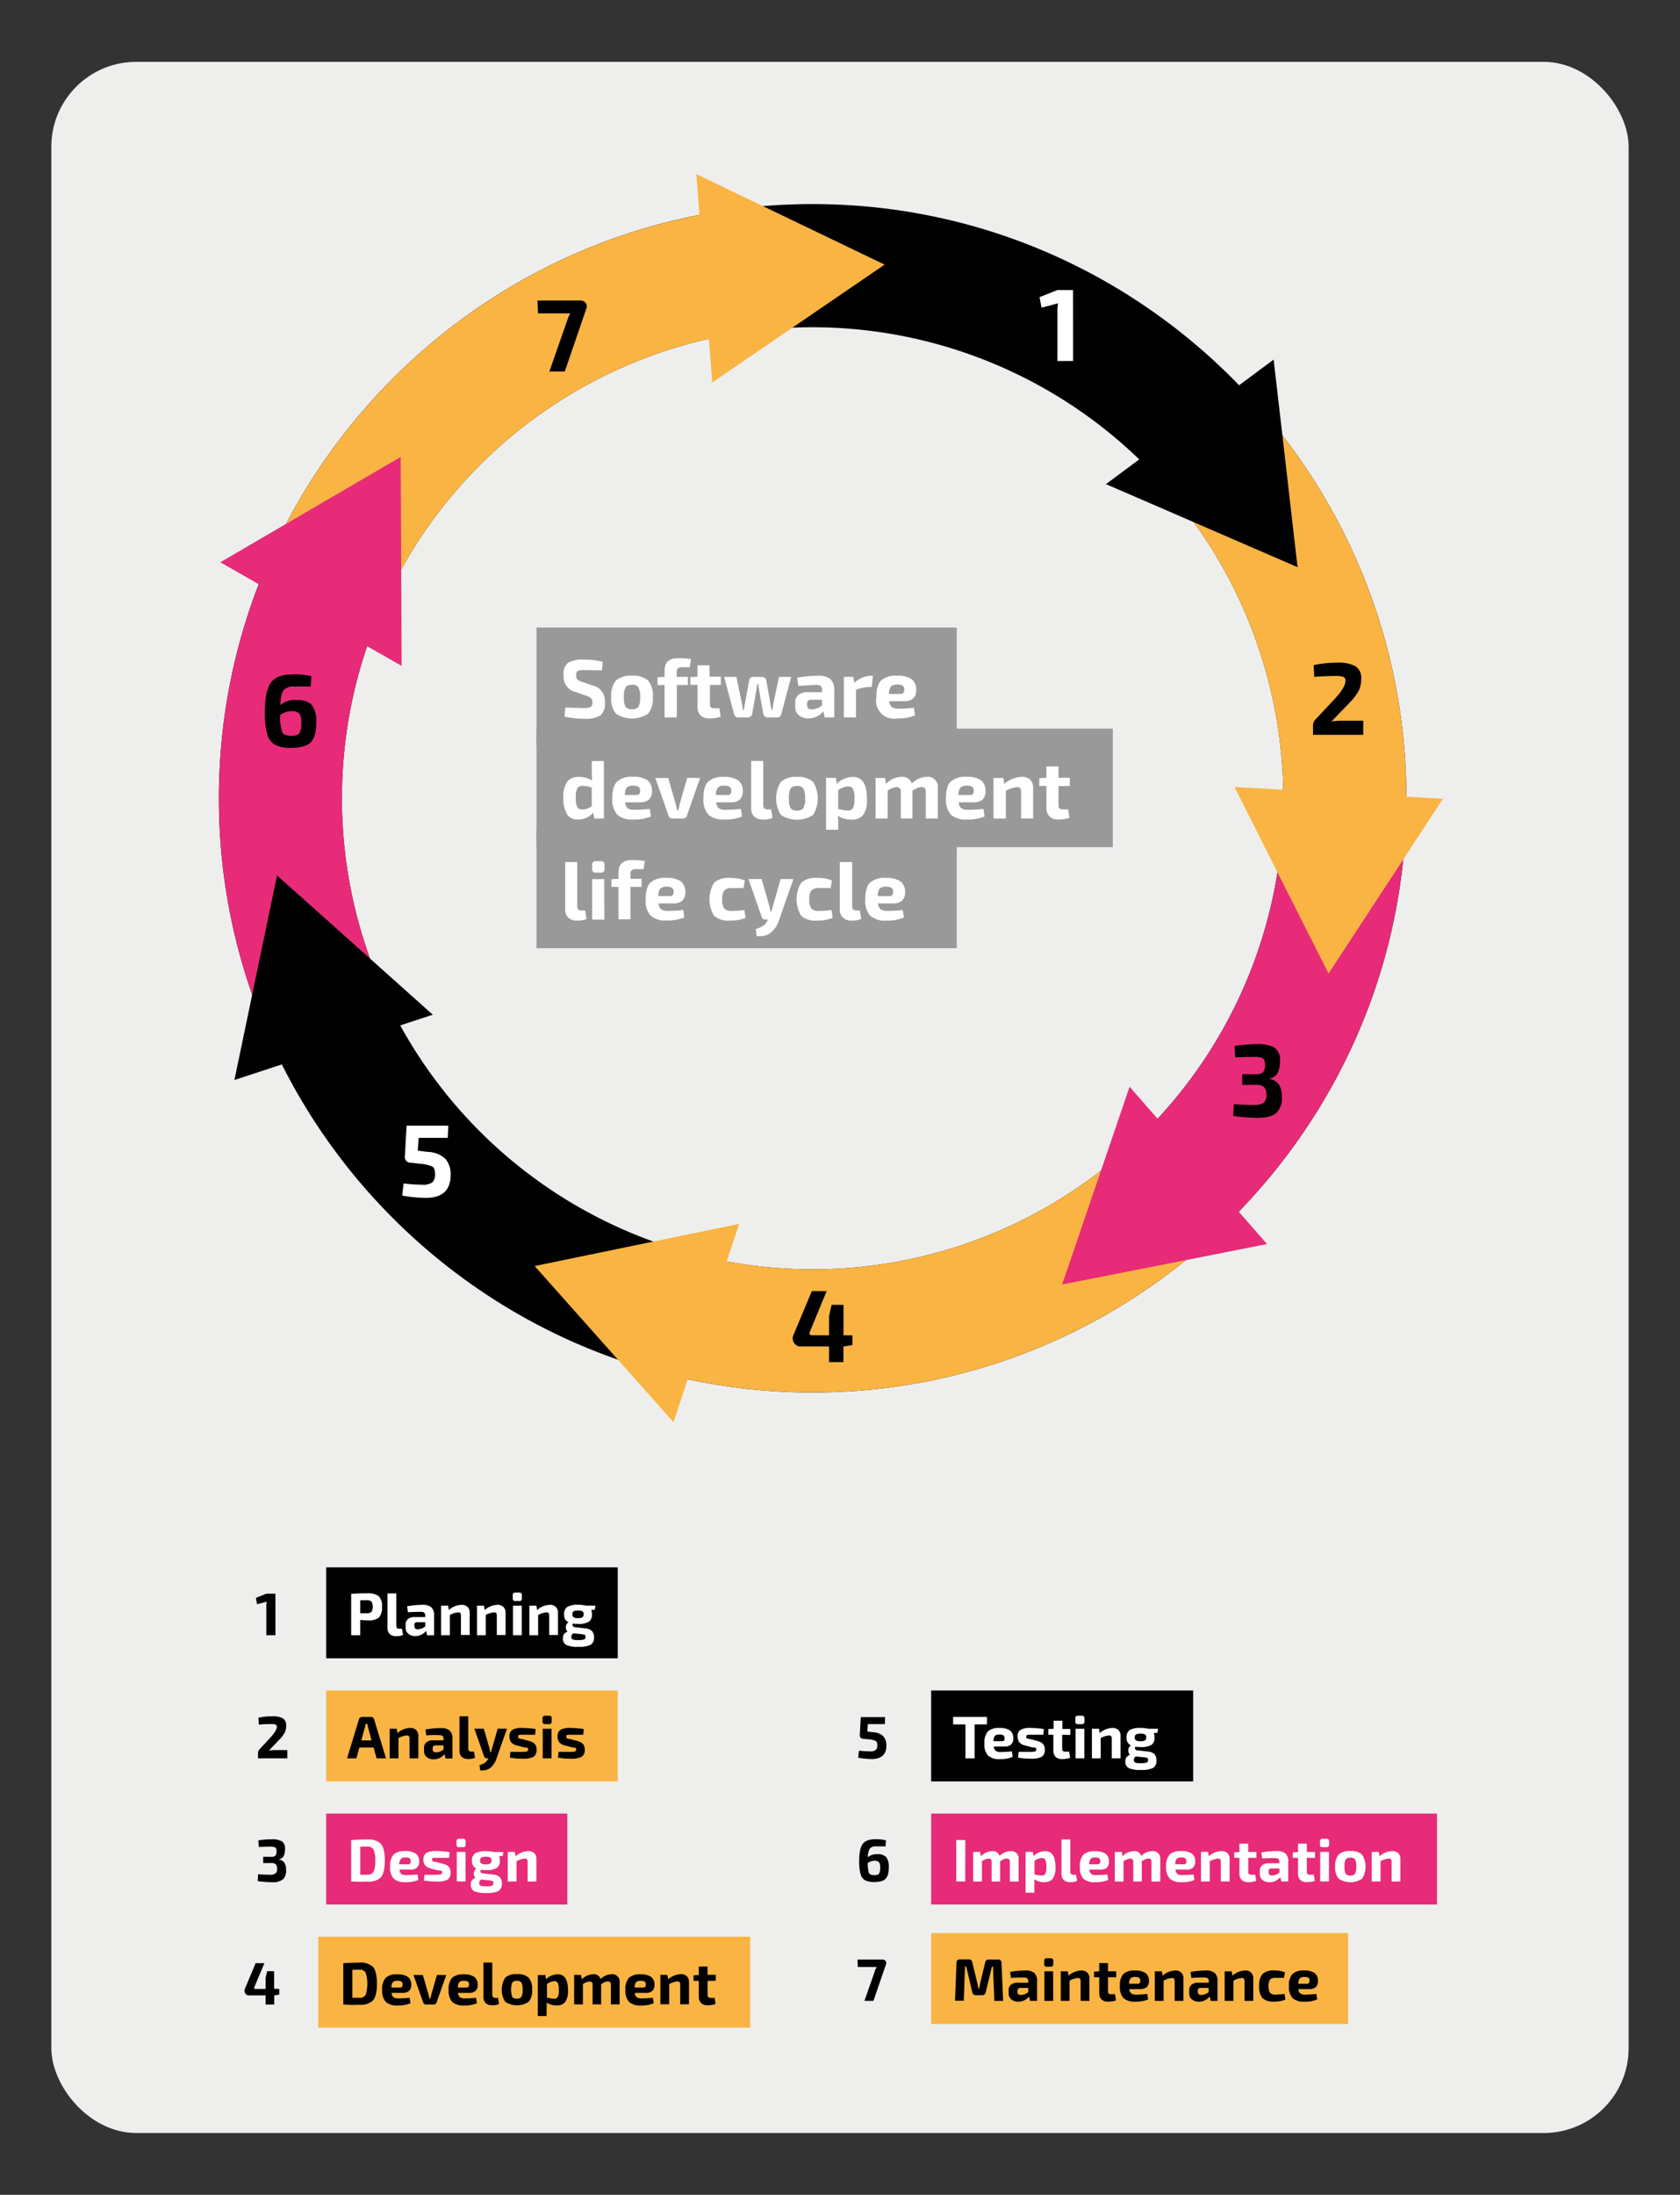 <svg id="Layer_3" data-name="Layer 3" xmlns="http://www.w3.org/2000/svg" xmlns:xlink="http://www.w3.org/1999/xlink" viewBox="0 0 383 500"><rect x="0" y="0" width="383" height="500" fill="#333333" stroke="none"/><defs><style>.cls-1{fill:#eeefed;}.cls-2{clip-path:url(#clip-path);}.cls-3{fill:#e72b78;}.cls-4{fill:#f9b443;}.cls-5{fill:#fff;}.cls-6{fill:#999;}</style><clipPath id="clip-path"><path d="M185.26,317.22c-74.64,0-135.36-60.72-135.36-135.36S110.62,46.49,185.26,46.49s135.36,60.73,135.36,135.37S259.9,317.22,185.26,317.22Zm0-242.67A107.31,107.31,0,1,0,292.57,181.86,107.43,107.43,0,0,0,185.26,74.55Z"/></clipPath></defs><rect class="cls-1" x="11.7" y="14.09" width="359.59" height="471.83" rx="19.35"/><path d="M185.26,317.22c-74.64,0-135.36-60.72-135.36-135.36S110.62,46.49,185.26,46.49s135.36,60.73,135.36,135.37S259.9,317.22,185.26,317.22Zm0-242.67A107.31,107.31,0,1,0,292.57,181.86,107.43,107.43,0,0,0,185.26,74.55Z"/><g class="cls-2"><path class="cls-3" d="M61.15,121,91.27,138l-2.65,81-33.11,14.5S40.3,173.39,40.64,170.42,61.15,121,61.15,121Z"/><polygon class="cls-4" points="172.48 35.71 172.15 81.82 97.03 142.68 40.44 109.43 117.54 42 172.48 35.71"/><polygon class="cls-4" points="279.46 178.78 351.26 199.36 330.43 79.85 268.68 105.92 279.46 178.78"/><polygon class="cls-3" points="252 261.04 271.1 290.12 328.36 230.31 323.06 187.62 289.63 181.86 252 261.04"/><polygon class="cls-4" points="155.37 272.82 140.84 310.88 217.92 327.35 277.94 289.56 254.59 256.01 155.37 272.82"/></g><polygon class="cls-3" points="70.9 139.9 50.23 128.09 70.79 116.09 91.35 104.1 91.46 127.9 91.56 151.7 70.9 139.9"/><path class="cls-5" d="M244.63,82.24h-3.56V70.86a8.89,8.89,0,0,1,.14-1.76l-3.77,1L237,67.69l4.06-1.61h3.56Z"/><path d="M299.62,154.21l-.14-2.69a26.35,26.35,0,0,1,5.43-.56,8.23,8.23,0,0,1,4.07.79,3.13,3.13,0,0,1,1.34,2.95,6,6,0,0,1-.52,2.57,11.84,11.84,0,0,1-2.1,2.78l-4.15,4.31a13.68,13.68,0,0,1,2.39-.17h4.85v3.21H299.34v-2a2,2,0,0,1,.51-1.45l4-4.27q2.91-3,2.88-4.61a.87.87,0,0,0-.51-.88,5.07,5.07,0,0,0-1.69-.2C302.84,154,301.21,154.07,299.62,154.21Z"/><path d="M281.6,240.87l-.16-2.57a30.74,30.74,0,0,1,5.08-.43,7.6,7.6,0,0,1,4.08.82,3.31,3.31,0,0,1,1.2,2.93,6.1,6.1,0,0,1-.54,2.84,2.51,2.51,0,0,1-1.92,1.24v.09a3.16,3.16,0,0,1,2.21,1.23,5.29,5.29,0,0,1,.67,2.83,4.58,4.58,0,0,1-1.22,3.67c-.84.75-2.28,1.13-4.31,1.13a42.6,42.6,0,0,1-5.55-.42l.14-2.67c1.75.11,3.23.16,4.45.16a4.08,4.08,0,0,0,2.34-.48,2.23,2.23,0,0,0,.63-1.86,2.41,2.41,0,0,0-.51-1.72,2.7,2.7,0,0,0-2-.51h-3v-2.43h3a2.3,2.3,0,0,0,1.82-.53,2.56,2.56,0,0,0,.38-1.63c0-.77-.16-1.25-.49-1.46a4.09,4.09,0,0,0-2-.32Q283.9,240.78,281.6,240.87Z"/><path d="M194.33,304.21v2.21l-2,.32h-.05v3.56H189v-3.56h-6.4a1.75,1.75,0,0,1-1.58-.82,1.88,1.88,0,0,1-.13-1.8l4.2-10h3.37l-3.84,9.3c-.11.27-.12.46,0,.59a.57.57,0,0,0,.49.18H189v-4.36l.59-2.57h2.71v6.93Z"/><path class="cls-5" d="M102.07,259.21H95.44l-.19,2.93,2.32.28a6,6,0,0,1,4,1.61,5.33,5.33,0,0,1,1.16,3.63c0,3.49-1.89,5.23-5.65,5.23a32.13,32.13,0,0,1-5.39-.52l.33-2.76a39.83,39.83,0,0,0,4.17.28,3.72,3.72,0,0,0,2.35-.52,2.35,2.35,0,0,0,.65-1.78c0-1-.18-1.59-.68-1.87a9,9,0,0,0-3.09-.63l-2-.24a1.16,1.16,0,0,1-.83-.42,1.27,1.27,0,0,1-.3-.89l.4-7.1h9.51Z"/><path d="M71,154.05l-.19,2.34c-.81,0-2,0-3.63,0a3.13,3.13,0,0,0-2.49.79c-.45.53-.71,1.68-.79,3.45a5.11,5.11,0,0,1,3.56-1.17c1.75,0,3,.38,3.62,1.16a6.08,6.08,0,0,1,1,4,11,11,0,0,1-.24,2.5,4.64,4.64,0,0,1-.83,1.8A3.43,3.43,0,0,1,69.24,170a9.35,9.35,0,0,1-2.87.37,7.52,7.52,0,0,1-3.69-.72,3.91,3.91,0,0,1-1.77-2.43,18.47,18.47,0,0,1-.52-5.05,21.75,21.75,0,0,1,.28-3.73,8.57,8.57,0,0,1,.79-2.46,3.81,3.81,0,0,1,1.38-1.46,5.64,5.64,0,0,1,1.86-.71,15.09,15.09,0,0,1,2.44-.17A14.67,14.67,0,0,1,71,154.05Zm-4.57,13.57c1,0,1.61-.22,1.87-.65a4.79,4.79,0,0,0,.4-2.35,3.39,3.39,0,0,0-.45-2.07,2.39,2.39,0,0,0-1.82-.53,4.66,4.66,0,0,0-2.55.84,11.1,11.1,0,0,0,.44,3.9C64.56,167.33,65.27,167.62,66.39,167.62Z"/><path d="M122.52,68.46h9.7a1.52,1.52,0,0,1,1.3.55,1.36,1.36,0,0,1,.13,1.35l-4.89,14.27h-3.52l4.1-11.72a7.34,7.34,0,0,1,.68-1.52h-7.36Z"/><rect class="cls-6" x="122.32" y="142.96" width="95.8" height="26.99"/><path class="cls-5" d="M133.77,158.55l-2.6-.92a3.57,3.57,0,0,1-2.68-3.79,3.27,3.27,0,0,1,1-2.85,6.75,6.75,0,0,1,3.66-.72,15.93,15.93,0,0,1,4.25.5l-.18,1.95q-1.63-.06-4-.06a3.74,3.74,0,0,0-1.5.2c-.25.13-.37.46-.37,1a1.25,1.25,0,0,0,.28.92,2.87,2.87,0,0,0,1.07.55l2.45.84a3.55,3.55,0,0,1,2.74,3.8,3.48,3.48,0,0,1-1,3,6.58,6.58,0,0,1-3.75.78,21.26,21.26,0,0,1-4.44-.49l.17-2.06,4.27.09a3.27,3.27,0,0,0,1.53-.24,1.13,1.13,0,0,0,.38-1,1.34,1.34,0,0,0-.26-.93A2.4,2.4,0,0,0,133.77,158.55Z"/><path class="cls-5" d="M144.09,153.94a5,5,0,0,1,3.67,1.11,5.4,5.4,0,0,1,1.07,3.78,5.3,5.3,0,0,1-1.07,3.75,6.69,6.69,0,0,1-7.35,0,5.3,5.3,0,0,1-1.07-3.75,5.4,5.4,0,0,1,1.07-3.79A5.06,5.06,0,0,1,144.09,153.94Zm0,2.08a1.66,1.66,0,0,0-1.48.56,4.51,4.51,0,0,0-.37,2.25,4.43,4.43,0,0,0,.37,2.21,2.21,2.21,0,0,0,2.94,0,4.4,4.4,0,0,0,.38-2.21,4.51,4.51,0,0,0-.38-2.24A1.62,1.62,0,0,0,144.09,156Z"/><path class="cls-5" d="M157.28,152h-1.74a1.43,1.43,0,0,0-1,.26,1.3,1.3,0,0,0-.27.94v1h2.55v1.85H154.3v7.38h-2.79v-7.38H149.9v-1.76l1.61-.09v-1.4c0-1.9,1-2.85,3-2.85a17.32,17.32,0,0,1,3,.19Z"/><path class="cls-5" d="M161.85,156.05v4.37a1,1,0,0,0,.22.73,1.17,1.17,0,0,0,.79.2H164l.3,1.93a7.88,7.88,0,0,1-2.6.38,2.64,2.64,0,0,1-2-.7,2.68,2.68,0,0,1-.69-2v-4.95h-1.63v-1.76l1.63-.09v-2.58h2.75v2.58h2.57v1.85Z"/><path class="cls-5" d="M180.37,154.2l-2.26,8.5a.9.9,0,0,1-1,.73H175a1,1,0,0,1-.66-.23,1,1,0,0,1-.34-.61l-.93-5.22c0-.12,0-.35-.09-.72s-.08-.64-.12-.84h-.22l-.23,1.56-.92,5.22a.91.91,0,0,1-.33.61,1,1,0,0,1-.68.23h-2.13a.9.9,0,0,1-1-.73l-2.26-8.5h2.79l1.25,6c.13.68.2,1.18.23,1.52h.24c0-.17.07-.43.12-.77s.1-.58.12-.75l.94-5.17a.88.88,0,0,1,1-.82h1.94a1,1,0,0,1,.65.23.92.92,0,0,1,.33.61l.92,5.15c0,.18.06.43.13.77s.1.59.13.75h.22l.23-1.52,1.27-6Z"/><path class="cls-5" d="M182,156.26l-.26-1.87a27.1,27.1,0,0,1,4.81-.45,4.15,4.15,0,0,1,2.76.76,3.34,3.34,0,0,1,.88,2.63v6.1H188l-.28-1.4a4.31,4.31,0,0,1-3.41,1.63,3.35,3.35,0,0,1-2.18-.7,2.42,2.42,0,0,1-.84-2v-.94a2.11,2.11,0,0,1,.75-1.72,3.19,3.19,0,0,1,2.08-.62h3.3v-.41a1.3,1.3,0,0,0-.33-1,2.07,2.07,0,0,0-1.19-.24Q184.33,156.11,182,156.26Zm2,4v.35q0,1,1.08,1a3.84,3.84,0,0,0,2.31-.9v-1.29h-2.5A.79.79,0,0,0,184,160.27Z"/><path class="cls-5" d="M199,153.94l-.28,2.56h-.75a10.29,10.29,0,0,0-2.83.64v6.29h-2.77V154.2h2.15l.25,1.35a5.84,5.84,0,0,1,3.74-1.61Z"/><path class="cls-5" d="M206.05,159.74h-3.34a2,2,0,0,0,.61,1.36,2.79,2.79,0,0,0,1.59.35,32.94,32.94,0,0,0,3.44-.21l.26,1.73a9.5,9.5,0,0,1-4,.69,4.1,4.1,0,0,1-4.82-4.83q0-2.72,1.08-3.81a5,5,0,0,1,3.63-1.08,5.51,5.51,0,0,1,3.33.79,2.91,2.91,0,0,1,1.05,2.43,2.57,2.57,0,0,1-.67,1.94A3,3,0,0,1,206.05,159.74Zm-3.39-1.66h2.62a.76.76,0,0,0,.68-.25,1.18,1.18,0,0,0,.18-.71,1.1,1.1,0,0,0-.33-.91,2.28,2.28,0,0,0-1.24-.25,2,2,0,0,0-1.46.42A2.82,2.82,0,0,0,202.66,158.08Z"/><rect class="cls-6" x="122.32" y="165.99" width="131.37" height="26.99"/><path class="cls-5" d="M137.67,173.36v13.11h-2.19l-.23-1.35a4.37,4.37,0,0,1-3.52,1.57,2.72,2.72,0,0,1-2.5-1.24,7,7,0,0,1-.78-3.68,6,6,0,0,1,.87-3.73A3.22,3.22,0,0,1,132,177a5.22,5.22,0,0,1,3,.83c-.06-.69-.09-1.33-.09-1.93v-2.51Zm-2.77,10.3v-4.27a7.66,7.66,0,0,0-2-.36,1.42,1.42,0,0,0-1.28.53,4.52,4.52,0,0,0-.35,2.19,4.35,4.35,0,0,0,.34,2.12,1.29,1.29,0,0,0,1.2.54,2.93,2.93,0,0,0,1-.16A6.46,6.46,0,0,0,134.9,183.66Z"/><path class="cls-5" d="M145.84,182.78H142.5a2,2,0,0,0,.61,1.36,2.79,2.79,0,0,0,1.58.34c1,0,2.14-.07,3.45-.2l.26,1.72a9.52,9.52,0,0,1-4,.69,5,5,0,0,1-3.7-1.12,5.16,5.16,0,0,1-1.11-3.71c0-1.81.36-3.08,1.08-3.8a4.94,4.94,0,0,1,3.62-1.09,5.52,5.52,0,0,1,3.34.8,2.92,2.92,0,0,1,1,2.42,2.6,2.6,0,0,1-.66,1.94A3,3,0,0,1,145.84,182.78Zm-3.39-1.67h2.62a.81.81,0,0,0,.68-.24,1.2,1.2,0,0,0,.18-.71,1.06,1.06,0,0,0-.34-.91,2.14,2.14,0,0,0-1.23-.26,2,2,0,0,0-1.47.43A2.73,2.73,0,0,0,142.45,181.11Z"/><path class="cls-5" d="M159.6,177.23l-3,8.58a.88.88,0,0,1-.9.66h-2.4a.88.88,0,0,1-.9-.66l-3-8.58h2.94l1.66,5.79c.14.51.27,1.06.4,1.65h.24L155,183l1.67-5.79Z"/><path class="cls-5" d="M166.61,182.78h-3.34a2,2,0,0,0,.61,1.36,2.79,2.79,0,0,0,1.58.34c1,0,2.14-.07,3.45-.2l.26,1.72a9.52,9.52,0,0,1-4,.69,5,5,0,0,1-3.7-1.12,5.16,5.16,0,0,1-1.11-3.71c0-1.81.36-3.08,1.08-3.8A4.94,4.94,0,0,1,165,177a5.52,5.52,0,0,1,3.34.8,3,3,0,0,1,1,2.42,2.61,2.61,0,0,1-.67,1.94A3,3,0,0,1,166.61,182.78Zm-3.39-1.67h2.62a.81.81,0,0,0,.68-.24,1.2,1.2,0,0,0,.18-.71,1.06,1.06,0,0,0-.34-.91,2.14,2.14,0,0,0-1.23-.26,1.91,1.91,0,0,0-1.46.43A2.65,2.65,0,0,0,163.22,181.11Z"/><path class="cls-5" d="M174,173.36v10.09c0,.63.35.94,1.05.94h.75l.32,1.93a5,5,0,0,1-2.21.37,2.77,2.77,0,0,1-1.95-.66,2.48,2.48,0,0,1-.71-1.89V173.36Z"/><path class="cls-5" d="M181.7,177a4.93,4.93,0,0,1,3.66,1.12,7.1,7.1,0,0,1,0,7.53,6.72,6.72,0,0,1-7.34,0,7.12,7.12,0,0,1,0-7.54A5,5,0,0,1,181.7,177Zm0,2.08a1.67,1.67,0,0,0-1.48.56,4.56,4.56,0,0,0-.37,2.25,4.4,4.4,0,0,0,.37,2.21,1.67,1.67,0,0,0,1.48.56,1.64,1.64,0,0,0,1.45-.56,4.24,4.24,0,0,0,.39-2.21,4.51,4.51,0,0,0-.38-2.24A1.63,1.63,0,0,0,181.7,179.05Z"/><path class="cls-5" d="M190.58,177.23l.2,1.35a4.39,4.39,0,0,1,1.61-1.14,5.08,5.08,0,0,1,2.07-.45q3.18,0,3.18,4.94a6.05,6.05,0,0,1-.85,3.72,3.22,3.22,0,0,1-2.67,1.06,5.05,5.05,0,0,1-3.09-.9,14.49,14.49,0,0,1,.05,2V190h-2.75v-12.8Zm.5,2.81v4.24a9.75,9.75,0,0,0,2.1.37,1.42,1.42,0,0,0,1.27-.52,4.58,4.58,0,0,0,.34-2.2,5,5,0,0,0-.32-2.2,1.16,1.16,0,0,0-1.12-.57A4.52,4.52,0,0,0,191.08,180Z"/><path class="cls-5" d="M201.78,177.23l.19,1.35a5.26,5.26,0,0,1,3.52-1.61,2.23,2.23,0,0,1,2.38,1.5,5,5,0,0,1,3.37-1.5,2.3,2.3,0,0,1,2.56,2.57v6.93h-2.75V180.4a1.29,1.29,0,0,0-.21-.84.92.92,0,0,0-.76-.25,2.36,2.36,0,0,0-.87.17,9,9,0,0,0-1.2.66v6.33h-2.65V180.4a1.17,1.17,0,0,0-.24-.84,1,1,0,0,0-.76-.25,4.43,4.43,0,0,0-2,.81v6.35h-2.75v-9.24Z"/><path class="cls-5" d="M221.89,182.78h-3.33a2,2,0,0,0,.61,1.36,2.76,2.76,0,0,0,1.58.34c1,0,2.13-.07,3.45-.2l.26,1.72a9.55,9.55,0,0,1-4,.69,5.08,5.08,0,0,1-3.71-1.12,5.21,5.21,0,0,1-1.1-3.71c0-1.81.36-3.08,1.08-3.8a4.93,4.93,0,0,1,3.62-1.09,5.47,5.47,0,0,1,3.33.8,2.9,2.9,0,0,1,1,2.42,2.6,2.6,0,0,1-.66,1.94A3,3,0,0,1,221.89,182.78Zm-3.39-1.67h2.63a.81.81,0,0,0,.68-.24,1.2,1.2,0,0,0,.18-.71,1.09,1.09,0,0,0-.34-.91,2.17,2.17,0,0,0-1.24-.26,1.93,1.93,0,0,0-1.46.43A2.78,2.78,0,0,0,218.5,181.11Z"/><path class="cls-5" d="M228.75,177.23l.2,1.37a6.31,6.31,0,0,1,4-1.63,2.63,2.63,0,0,1,1.92.66,2.56,2.56,0,0,1,.66,1.91v6.93h-2.75V180.4a1.35,1.35,0,0,0-.2-.85.87.87,0,0,0-.7-.24,6.41,6.41,0,0,0-2.57.85v6.31H226.5v-9.24Z"/><path class="cls-5" d="M241.31,179.09v4.36a1,1,0,0,0,.23.73,1.15,1.15,0,0,0,.79.21h1.18l.3,1.93a8,8,0,0,1-2.61.37,2.59,2.59,0,0,1-1.94-.7,2.64,2.64,0,0,1-.7-2v-4.94h-1.63v-1.76l1.63-.1v-2.58h2.75v2.58h2.57v1.86Z"/><rect class="cls-6" x="122.32" y="189.02" width="95.8" height="26.99"/><path class="cls-5" d="M131.6,196.39v10.09c0,.63.35.94,1.05.94h.75l.32,1.93a5,5,0,0,1-2.21.37,2.74,2.74,0,0,1-1.95-.66,2.46,2.46,0,0,1-.71-1.88V196.39Z"/><path class="cls-5" d="M135.78,196.18H137a.72.72,0,0,1,.81.81v1a.72.72,0,0,1-.81.81h-1.23A.72.72,0,0,1,135,198v-1A.72.72,0,0,1,135.78,196.18Zm2,13.32H135v-9.23h2.75Z"/><path class="cls-5" d="M146.71,198H145a1.4,1.4,0,0,0-1,.26,1.29,1.29,0,0,0-.27.94v1h2.54v1.85h-2.54v7.38H141v-7.38h-1.61v-1.76l1.61-.09v-1.41q0-2.85,3-2.85a18.54,18.54,0,0,1,3,.19Z"/><path class="cls-5" d="M153.48,205.81h-3.34a1.93,1.93,0,0,0,.61,1.36,2.79,2.79,0,0,0,1.58.34,32.69,32.69,0,0,0,3.45-.2L156,209a9.52,9.52,0,0,1-4,.69,5,5,0,0,1-3.7-1.12,5.14,5.14,0,0,1-1.11-3.71c0-1.81.36-3.08,1.08-3.8A5,5,0,0,1,151.9,200a5.52,5.52,0,0,1,3.34.8,3,3,0,0,1,1,2.43,2.58,2.58,0,0,1-.67,1.93A3,3,0,0,1,153.48,205.81Zm-3.39-1.67h2.62a.8.8,0,0,0,.68-.24,1.18,1.18,0,0,0,.18-.71,1.06,1.06,0,0,0-.34-.91A2.15,2.15,0,0,0,152,202a2,2,0,0,0-1.46.42A2.65,2.65,0,0,0,150.09,204.14Z"/><path class="cls-5" d="M169.71,207.31l.25,1.8a9.06,9.06,0,0,1-3.58.61,4.83,4.83,0,0,1-3.59-1.09,7.3,7.3,0,0,1,0-7.53,4.9,4.9,0,0,1,3.62-1.1,8.64,8.64,0,0,1,3.41.58l-.3,1.73-2.64,0a2.3,2.3,0,0,0-1.76.54,3.31,3.31,0,0,0-.47,2.06,3.27,3.27,0,0,0,.47,2.06,2.26,2.26,0,0,0,1.76.55A20.81,20.81,0,0,0,169.71,207.31Z"/><path class="cls-5" d="M180.88,200.27l-3.28,9.36A7.7,7.7,0,0,1,177,211a6,6,0,0,1-1,1.22,3.52,3.52,0,0,1-1.49.87,4.58,4.58,0,0,1-2,.15l-.22-1.62a5.26,5.26,0,0,0,1.76-.78,3.15,3.15,0,0,0,1-1.29l0-.07h-.52a.85.85,0,0,1-.9-.67l-3-8.56h3l1.72,6a11.39,11.39,0,0,1,.28,1.39h.25c0-.15.1-.39.19-.71s.14-.54.18-.68l1.71-6Z"/><path class="cls-5" d="M189.57,207.31l.24,1.8a9.06,9.06,0,0,1-3.58.61,4.79,4.79,0,0,1-3.58-1.09,7.3,7.3,0,0,1,0-7.53,4.85,4.85,0,0,1,3.61-1.1,8.64,8.64,0,0,1,3.41.58l-.3,1.73-2.64,0a2.27,2.27,0,0,0-1.75.54,3.23,3.23,0,0,0-.48,2.06,3.19,3.19,0,0,0,.48,2.06,2.24,2.24,0,0,0,1.75.55A21.08,21.08,0,0,0,189.57,207.31Z"/><path class="cls-5" d="M194.27,196.39v10.09c0,.63.35.94,1,.94h.74l.32,1.93a5,5,0,0,1-2.21.37,2.73,2.73,0,0,1-1.94-.66,2.43,2.43,0,0,1-.72-1.88V196.39Z"/><path class="cls-5" d="M203.5,205.81h-3.33a1.93,1.93,0,0,0,.6,1.36,2.8,2.8,0,0,0,1.59.34,32.66,32.66,0,0,0,3.44-.2l.27,1.72a9.58,9.58,0,0,1-4,.69,5.07,5.07,0,0,1-3.71-1.12,5.14,5.14,0,0,1-1.1-3.71c0-1.81.36-3.08,1.07-3.8a5,5,0,0,1,3.63-1.09,5.51,5.51,0,0,1,3.33.8,2.91,2.91,0,0,1,1.05,2.43,2.54,2.54,0,0,1-.67,1.93A2.93,2.93,0,0,1,203.5,205.81Zm-3.39-1.67h2.62a.82.82,0,0,0,.69-.24,1.26,1.26,0,0,0,.17-.71,1.08,1.08,0,0,0-.33-.91A2.19,2.19,0,0,0,202,202a2,2,0,0,0-1.46.42A2.78,2.78,0,0,0,200.11,204.14Z"/><rect x="74.36" y="357.06" width="66.47" height="20.72"/><path d="M62.79,372.52H60.72v-6.63a5.06,5.06,0,0,1,.08-1l-2.2.57L58.35,364l2.37-.94h2.07Z"/><path class="cls-5" d="M80.06,372.52V363.1c.85-.08,2-.12,3.58-.12a4.21,4.21,0,0,1,2.71.64,3.2,3.2,0,0,1,.73,2.43,3.34,3.34,0,0,1-.69,2.44,3.65,3.65,0,0,1-2.48.65,15.05,15.05,0,0,1-1.78-.11v3.49Zm2.07-5h1.46a1.56,1.56,0,0,0,1.1-.32,2.43,2.43,0,0,0,0-2.34,1.52,1.52,0,0,0-1.1-.31l-1.46,0Z"/><path class="cls-5" d="M90.34,363v7.36c0,.46.25.69.76.69h.55l.23,1.4a3.46,3.46,0,0,1-1.61.28,2,2,0,0,1-1.42-.49,1.8,1.8,0,0,1-.52-1.37V363Z"/><path class="cls-5" d="M93,367.29l-.19-1.36a19.62,19.62,0,0,1,3.51-.33,3,3,0,0,1,2,.55,2.46,2.46,0,0,1,.64,1.92v4.45h-1.6l-.2-1a3.17,3.17,0,0,1-2.49,1.19,2.4,2.4,0,0,1-1.58-.52,1.74,1.74,0,0,1-.62-1.42v-.69a1.55,1.55,0,0,1,.55-1.25,2.32,2.32,0,0,1,1.52-.45h2.4v-.3a.9.9,0,0,0-.24-.7,1.48,1.48,0,0,0-.87-.18C95.06,367.18,94.11,367.22,93,367.29Zm1.48,2.92v.26c0,.47.26.7.79.7a2.81,2.81,0,0,0,1.68-.66v-.94H95.09A.58.58,0,0,0,94.44,370.21Z"/><path class="cls-5" d="M102.17,365.79l.15,1a4.54,4.54,0,0,1,2.88-1.19,1.92,1.92,0,0,1,1.4.48,1.88,1.88,0,0,1,.48,1.39v5h-2V368.1a1,1,0,0,0-.14-.62.63.63,0,0,0-.51-.17,4.68,4.68,0,0,0-1.87.61v4.6h-2v-6.73Z"/><path class="cls-5" d="M110.34,365.79l.15,1a4.58,4.58,0,0,1,2.89-1.19,1.89,1.89,0,0,1,1.39.48,1.84,1.84,0,0,1,.49,1.39v5h-2V368.1a1,1,0,0,0-.14-.62.63.63,0,0,0-.51-.17,4.68,4.68,0,0,0-1.87.61v4.6h-2v-6.73Z"/><path class="cls-5" d="M117.48,362.81h.91a.52.52,0,0,1,.58.59v.74a.51.51,0,0,1-.58.58h-.91a.51.51,0,0,1-.58-.58v-.74A.52.52,0,0,1,117.48,362.81Zm1.47,9.71h-2v-6.73h2Z"/><path class="cls-5" d="M122.29,365.79l.15,1a4.58,4.58,0,0,1,2.88-1.19,1.9,1.9,0,0,1,1.4.48,1.84,1.84,0,0,1,.49,1.39v5h-2V368.1a1,1,0,0,0-.14-.62.64.64,0,0,0-.52-.17,4.73,4.73,0,0,0-1.87.61v4.6h-2v-6.73Z"/><path class="cls-5" d="M135.63,366.68l-.85.11a2.41,2.41,0,0,1,.17,1,1.9,1.9,0,0,1-.7,1.66,4.51,4.51,0,0,1-2.47.49,11.12,11.12,0,0,1-1.16-.06.47.47,0,0,0-.06.49.51.51,0,0,0,.46.31l2.44.29a2.42,2.42,0,0,1,1.5.6,2,2,0,0,1,.45,1.4,1.83,1.83,0,0,1-.77,1.74,5.92,5.92,0,0,1-2.76.45,6.19,6.19,0,0,1-2.82-.43,1.67,1.67,0,0,1-.73-1.58,1.49,1.49,0,0,1,.23-.85,2.1,2.1,0,0,1,.83-.61,1.23,1.23,0,0,1-.37-1.11,1.2,1.2,0,0,1,.59-1,1.81,1.81,0,0,1-1-1.82,1.91,1.91,0,0,1,.71-1.68,4.55,4.55,0,0,1,2.47-.49,6.79,6.79,0,0,1,1.77.19h2.17Zm-3.25,5.58-1.69-.17a1,1,0,0,0-.44.77q0,.5.3.63a3.83,3.83,0,0,0,1.3.14,3.75,3.75,0,0,0,1.32-.15.58.58,0,0,0,.32-.59q0-.36-.21-.45A3.91,3.91,0,0,0,132.38,372.26Zm-.6-3.63a1.93,1.93,0,0,0,1-.19.79.79,0,0,0,.28-.68.75.75,0,0,0-.28-.69,2.14,2.14,0,0,0-1-.17,2.22,2.22,0,0,0-1,.17.75.75,0,0,0-.28.69.77.77,0,0,0,.28.68A1.94,1.94,0,0,0,131.78,368.63Z"/><rect class="cls-4" x="74.36" y="385.11" width="66.47" height="20.72"/><path d="M59,392.88l-.08-1.57a15.51,15.51,0,0,1,3.17-.33,4.92,4.92,0,0,1,2.37.46,1.85,1.85,0,0,1,.78,1.73,3.36,3.36,0,0,1-.31,1.49,6.89,6.89,0,0,1-1.22,1.62l-2.41,2.51a8.28,8.28,0,0,1,1.39-.1H65.5v1.88H58.82V399.4a1.17,1.17,0,0,1,.3-.84l2.31-2.49c1.12-1.17,1.68-2.07,1.68-2.69a.51.51,0,0,0-.31-.51,2.83,2.83,0,0,0-1-.11C60.86,392.76,59.91,392.8,59,392.88Z"/><path d="M85.17,398.09H81.93l-.68,2.48H79.12l2.71-8.88a.72.72,0,0,1,.26-.4.78.78,0,0,1,.47-.15h2a.68.68,0,0,1,.73.55L88,400.57H85.85Zm-.46-1.61-.79-2.88c-.11-.45-.17-.75-.19-.89h-.37l-.09.44c0,.2-.08.35-.11.45l-.79,2.88Z"/><path d="M90.45,393.83l.15,1a4.59,4.59,0,0,1,2.88-1.19,1.9,1.9,0,0,1,1.4.48,1.88,1.88,0,0,1,.49,1.39v5.06h-2v-4.43a1,1,0,0,0-.15-.62.64.64,0,0,0-.51-.17,4.73,4.73,0,0,0-1.87.61v4.61h-2v-6.74Z"/><path d="M97.17,395.34,97,394a19.62,19.62,0,0,1,3.51-.33,3,3,0,0,1,2,.56,2.39,2.39,0,0,1,.64,1.91v4.46h-1.59l-.21-1a3.14,3.14,0,0,1-2.48,1.19,2.41,2.41,0,0,1-1.59-.51,1.76,1.76,0,0,1-.61-1.43v-.68a1.53,1.53,0,0,1,.55-1.26,2.29,2.29,0,0,1,1.51-.45h2.4v-.3a.91.91,0,0,0-.23-.7,1.6,1.6,0,0,0-.87-.17C99.26,395.23,98.31,395.26,97.17,395.34Zm1.47,2.92v.26c0,.46.27.69.79.69a2.74,2.74,0,0,0,1.68-.65v-.94H99.3C98.86,397.63,98.64,397.84,98.64,398.26Z"/><path d="M106.75,391v7.36c0,.45.26.68.77.68h.54l.24,1.41a3.7,3.7,0,0,1-1.62.27,2,2,0,0,1-1.42-.49,1.8,1.8,0,0,1-.51-1.37V391Z"/><path d="M115.57,393.83l-2.39,6.83a4.67,4.67,0,0,1-.47,1,4.45,4.45,0,0,1-.71.9,2.8,2.8,0,0,1-1.09.63,3.39,3.39,0,0,1-1.44.11l-.16-1.19a3.73,3.73,0,0,0,1.28-.56,2.35,2.35,0,0,0,.72-.94l0-.05H111a.64.64,0,0,1-.66-.5l-2.19-6.24h2.15l1.26,4.36a10,10,0,0,1,.2,1h.18c0-.11.07-.28.14-.51s.11-.4.13-.5l1.25-4.36Z"/><path d="M119.47,398.07l-1.68-.45a2.46,2.46,0,0,1-1.29-.75,2.16,2.16,0,0,1-.35-1.3,1.65,1.65,0,0,1,.65-1.49,4.16,4.16,0,0,1,2.22-.44,20.47,20.47,0,0,1,3.11.26l-.14,1.3-2.59,0h-.66a1.5,1.5,0,0,0-.37.05.28.28,0,0,0-.23.13.59.59,0,0,0,0,.26.53.53,0,0,0,0,.13.19.19,0,0,0,0,.1l0,.07a.22.22,0,0,0,.07.06l.09,0,.13.05.13.05.18.05.2,0,1.72.47a2.6,2.6,0,0,1,1.28.69,1.82,1.82,0,0,1,.38,1.27,1.78,1.78,0,0,1-.69,1.64,4.92,4.92,0,0,1-2.39.43,17.69,17.69,0,0,1-3-.24l.12-1.31q.49,0,2.34,0a6.37,6.37,0,0,0,1.37-.09.4.4,0,0,0,.32-.42v-.12a.42.42,0,0,0,0-.1l0-.08-.09-.06-.1-.05a.54.54,0,0,0-.13-.06.56.56,0,0,0-.15,0l-.19-.05Z"/><path d="M124.27,390.86h.9a.51.51,0,0,1,.59.58v.74a.52.52,0,0,1-.59.59h-.9a.52.52,0,0,1-.58-.59v-.74A.51.51,0,0,1,124.27,390.86Zm1.46,9.71h-2v-6.74h2Z"/><path d="M130.43,398.07l-1.68-.45a2.39,2.39,0,0,1-1.28-.75,2.09,2.09,0,0,1-.36-1.3,1.67,1.67,0,0,1,.65-1.49,4.16,4.16,0,0,1,2.22-.44,20.35,20.35,0,0,1,3.11.26l-.13,1.3-2.6,0h-.66a1.57,1.57,0,0,0-.37.05c-.12,0-.2.07-.22.13a.59.59,0,0,0,0,.26v.13a.42.42,0,0,0,0,.1.43.43,0,0,0,0,.07l.08.06.09,0,.12.05.14.05.18.05.19,0,1.72.47a2.69,2.69,0,0,1,1.29.69,1.87,1.87,0,0,1,.38,1.27,1.76,1.76,0,0,1-.7,1.64,4.89,4.89,0,0,1-2.39.43,17.57,17.57,0,0,1-3-.24l.12-1.31c.33,0,1.1,0,2.33,0a6.55,6.55,0,0,0,1.38-.09.4.4,0,0,0,.32-.42s0-.08,0-.12a.38.38,0,0,0,0-.1l-.06-.08-.09-.06-.09-.05-.13-.06-.15,0-.19-.05Z"/><rect class="cls-3" x="74.36" y="413.15" width="54.98" height="20.72"/><path d="M59,420.76l-.1-1.5a17.83,17.83,0,0,1,3-.25,4.37,4.37,0,0,1,2.38.48,1.94,1.94,0,0,1,.7,1.7,3.57,3.57,0,0,1-.32,1.66,1.45,1.45,0,0,1-1.12.72v.05a1.8,1.8,0,0,1,1.29.72,3.09,3.09,0,0,1,.39,1.65,2.67,2.67,0,0,1-.71,2.14,3.76,3.76,0,0,1-2.51.66,25.69,25.69,0,0,1-3.24-.25l.08-1.56c1,.07,1.89.1,2.6.1a2.33,2.33,0,0,0,1.36-.28,1.3,1.3,0,0,0,.37-1.09,1.41,1.41,0,0,0-.3-1,1.58,1.58,0,0,0-1.14-.29H60V423h1.77a1.32,1.32,0,0,0,1.05-.31,1.48,1.48,0,0,0,.23-.95c0-.45-.1-.73-.29-.85a2.34,2.34,0,0,0-1.17-.19C60.77,420.7,59.93,420.72,59,420.76Z"/><path class="cls-5" d="M80.06,428.61v-9.42c1.29-.09,2.51-.13,3.66-.13a4,4,0,0,1,3.13,1c.59.69.88,2,.88,3.8s-.29,3.1-.88,3.79a3.92,3.92,0,0,1-3.13,1Q82,428.73,80.06,428.61Zm2.07-7.91v6.38h1.59a1.52,1.52,0,0,0,1.44-.67,5.51,5.51,0,0,0,.39-2.52,5.67,5.67,0,0,0-.39-2.54,1.52,1.52,0,0,0-1.44-.67Z"/><path class="cls-5" d="M93.51,425.92H91.08a1.39,1.39,0,0,0,.44,1,2,2,0,0,0,1.15.25,24.71,24.71,0,0,0,2.52-.15l.19,1.26a7,7,0,0,1-2.94.5,3.68,3.68,0,0,1-2.7-.82,3.73,3.73,0,0,1-.81-2.7,3.9,3.9,0,0,1,.79-2.77,3.61,3.61,0,0,1,2.64-.79,4,4,0,0,1,2.43.58,2.11,2.11,0,0,1,.77,1.76,1.92,1.92,0,0,1-.49,1.42A2.19,2.19,0,0,1,93.51,425.92ZM91,424.7H93a.63.63,0,0,0,.5-.17,1,1,0,0,0,.13-.52.78.78,0,0,0-.25-.66,1.5,1.5,0,0,0-.9-.19,1.44,1.44,0,0,0-1.07.31A2,2,0,0,0,91,424.7Z"/><path class="cls-5" d="M99.86,426.11l-1.68-.45a2.46,2.46,0,0,1-1.29-.74,2.19,2.19,0,0,1-.35-1.31,1.67,1.67,0,0,1,.65-1.49,4.17,4.17,0,0,1,2.22-.43,18.09,18.09,0,0,1,3.11.26l-.14,1.29c-1.14,0-2,0-2.59,0h-.66a2.2,2.2,0,0,0-.37,0c-.12,0-.2.07-.23.13a.85.85,0,0,0,0,.27.49.49,0,0,0,0,.12.17.17,0,0,0,0,.1l0,.08.08.06.09.05.12,0,.13.05.18.05.2,0,1.72.46a2.6,2.6,0,0,1,1.28.69,1.85,1.85,0,0,1,.39,1.28,1.78,1.78,0,0,1-.7,1.63,4.77,4.77,0,0,1-2.39.43,18.82,18.82,0,0,1-3-.23l.13-1.31c.32,0,1.1,0,2.33,0a6.37,6.37,0,0,0,1.37-.09.38.38,0,0,0,.32-.41v-.12a.36.36,0,0,0,0-.11l0-.07-.09-.06-.1-.06-.13-.05-.15,0-.19-.05Z"/><path class="cls-5" d="M104.66,418.9h.91a.52.52,0,0,1,.58.59v.73a.51.51,0,0,1-.58.59h-.91a.51.51,0,0,1-.58-.59v-.73A.52.52,0,0,1,104.66,418.9Zm1.47,9.71h-2v-6.73h2Z"/><path class="cls-5" d="M114.63,422.76l-.84.11a2.69,2.69,0,0,1,.16,1,1.91,1.91,0,0,1-.7,1.67,4.51,4.51,0,0,1-2.47.49,8.92,8.92,0,0,1-1.16-.07.48.48,0,0,0-.06.49.5.5,0,0,0,.46.32l2.44.28a2.49,2.49,0,0,1,1.5.61,2,2,0,0,1,.45,1.4,1.83,1.83,0,0,1-.77,1.74,5.92,5.92,0,0,1-2.76.45,6.36,6.36,0,0,1-2.82-.43,1.68,1.68,0,0,1-.73-1.58,1.4,1.4,0,0,1,.24-.85,1.91,1.91,0,0,1,.82-.61,1.37,1.37,0,0,1,.22-2.08,1.81,1.81,0,0,1-1-1.81,1.9,1.9,0,0,1,.71-1.68,4.57,4.57,0,0,1,2.48-.49,6.71,6.71,0,0,1,1.76.19h2.17Zm-3.25,5.59-1.69-.18a1,1,0,0,0-.44.78q0,.49.3.63a3.87,3.87,0,0,0,1.3.14,3.75,3.75,0,0,0,1.32-.15.58.58,0,0,0,.32-.59q0-.36-.21-.45A3,3,0,0,0,111.38,428.35Zm-.6-3.63a2,2,0,0,0,1-.19.77.77,0,0,0,.28-.69.76.76,0,0,0-.27-.68,3,3,0,0,0-2.06,0,.74.74,0,0,0-.28.68.77.77,0,0,0,.28.69A2,2,0,0,0,110.78,424.72Z"/><path class="cls-5" d="M117.38,421.88l.15,1a4.57,4.57,0,0,1,2.88-1.18,2,2,0,0,1,1.4.47,1.9,1.9,0,0,1,.48,1.4v5.05h-2v-4.43a1,1,0,0,0-.15-.62.64.64,0,0,0-.51-.17,4.73,4.73,0,0,0-1.87.62v4.6h-2v-6.73Z"/><rect class="cls-4" x="72.56" y="441.2" width="98.47" height="20.72"/><path d="M63.66,453.1v1.29l-1.14.19h0v2.07H60.56v-2.07H56.84a1,1,0,0,1-.93-.48,1.08,1.08,0,0,1-.07-1.05l2.44-5.82h2L58,452.65c-.06.16-.07.27,0,.34a.31.31,0,0,0,.28.11h2.28v-2.54l.35-1.5h1.58v4Z"/><path d="M78.26,456.65v-9.42q1.93-.12,3.66-.12a4,4,0,0,1,3.13,1c.59.69.88,2,.88,3.79s-.29,3.11-.88,3.8a4,4,0,0,1-3.13,1C80.77,456.78,79.55,456.74,78.26,456.65Zm2.07-7.9v6.37h1.59a1.52,1.52,0,0,0,1.44-.67,8.4,8.4,0,0,0,0-5.06,1.52,1.52,0,0,0-1.44-.68Z"/><path d="M91.71,454H89.28a1.35,1.35,0,0,0,.44,1,2,2,0,0,0,1.15.26,24.71,24.71,0,0,0,2.52-.15l.19,1.25a6.87,6.87,0,0,1-2.94.51,3.72,3.72,0,0,1-2.7-.82,3.77,3.77,0,0,1-.81-2.71,3.85,3.85,0,0,1,.79-2.77,3.61,3.61,0,0,1,2.64-.79,4,4,0,0,1,2.43.58,2.15,2.15,0,0,1,.77,1.77,1.88,1.88,0,0,1-.49,1.41A2.14,2.14,0,0,1,91.71,454Zm-2.47-1.21h1.91a.6.6,0,0,0,.5-.18.92.92,0,0,0,.13-.52.78.78,0,0,0-.25-.66,1.59,1.59,0,0,0-.9-.18,1.49,1.49,0,0,0-1.07.3A2,2,0,0,0,89.24,452.75Z"/><path d="M101.74,449.92l-2.21,6.26a.64.64,0,0,1-.65.47H97.13a.65.65,0,0,1-.66-.47l-2.21-6.26H96.4l1.22,4.22c.1.37.2.78.29,1.2h.17l.32-1.2,1.21-4.22Z"/><path d="M106.85,454h-2.43a1.35,1.35,0,0,0,.44,1,2,2,0,0,0,1.16.26,24.53,24.53,0,0,0,2.51-.15l.19,1.25a6.85,6.85,0,0,1-2.93.51,3.74,3.74,0,0,1-2.71-.82,3.82,3.82,0,0,1-.8-2.71,3.9,3.9,0,0,1,.78-2.77,3.64,3.64,0,0,1,2.64-.79,4,4,0,0,1,2.43.58,2.15,2.15,0,0,1,.77,1.77,1.84,1.84,0,0,1-.49,1.41A2.14,2.14,0,0,1,106.85,454Zm-2.47-1.21h1.91a.58.58,0,0,0,.5-.18.85.85,0,0,0,.13-.52.75.75,0,0,0-.25-.66,1.59,1.59,0,0,0-.9-.18,1.44,1.44,0,0,0-1.06.3A2.07,2.07,0,0,0,104.38,452.75Z"/><path d="M112.23,447.1v7.36c0,.45.26.68.77.68h.54l.23,1.4a3.46,3.46,0,0,1-1.61.28,2,2,0,0,1-1.42-.49,1.8,1.8,0,0,1-.52-1.37V447.1Z"/><path d="M117.86,449.73a3.64,3.64,0,0,1,2.67.81,3.93,3.93,0,0,1,.78,2.75,3.85,3.85,0,0,1-.78,2.74,4.89,4.89,0,0,1-5.36,0,5.22,5.22,0,0,1,0-5.49A3.67,3.67,0,0,1,117.86,449.73Zm0,1.52a1.19,1.19,0,0,0-1.08.41,5,5,0,0,0,0,3.25,1.22,1.22,0,0,0,1.08.41,1.18,1.18,0,0,0,1-.41,3.14,3.14,0,0,0,.28-1.62,3.33,3.33,0,0,0-.27-1.63A1.2,1.2,0,0,0,117.86,451.25Z"/><path d="M124.33,449.92l.15,1a3.19,3.19,0,0,1,1.17-.83,3.67,3.67,0,0,1,1.51-.33c1.54,0,2.32,1.21,2.32,3.61a4.46,4.46,0,0,1-.62,2.71,2.38,2.38,0,0,1-2,.77,3.72,3.72,0,0,1-2.25-.65,11.33,11.33,0,0,1,0,1.44v1.63h-2v-9.33Zm.37,2.05v3.09a7.17,7.17,0,0,0,1.53.27,1,1,0,0,0,.92-.38,3.31,3.31,0,0,0,.25-1.6,3.84,3.84,0,0,0-.23-1.61.87.87,0,0,0-.82-.41A3.17,3.17,0,0,0,124.7,452Z"/><path d="M132.49,449.92l.14,1a3.85,3.85,0,0,1,2.57-1.17,1.62,1.62,0,0,1,1.73,1.09,3.65,3.65,0,0,1,2.46-1.09,1.68,1.68,0,0,1,1.87,1.87v5h-2v-4.42a1,1,0,0,0-.15-.62.73.73,0,0,0-.56-.17,1.63,1.63,0,0,0-.62.12,5.52,5.52,0,0,0-.88.48v4.61H135.1v-4.42a.87.87,0,0,0-.17-.62.77.77,0,0,0-.55-.17,3.19,3.19,0,0,0-1.49.58v4.63h-2v-6.73Z"/><path d="M147.16,454h-2.43a1.35,1.35,0,0,0,.44,1,2,2,0,0,0,1.16.26,24.53,24.53,0,0,0,2.51-.15l.19,1.25a6.87,6.87,0,0,1-2.94.51,3.72,3.72,0,0,1-2.7-.82,3.77,3.77,0,0,1-.81-2.71,3.9,3.9,0,0,1,.79-2.77,3.61,3.61,0,0,1,2.64-.79,4,4,0,0,1,2.43.58,2.15,2.15,0,0,1,.77,1.77,1.84,1.84,0,0,1-.49,1.41A2.14,2.14,0,0,1,147.16,454Zm-2.47-1.21h1.91a.6.6,0,0,0,.5-.18.92.92,0,0,0,.13-.52.78.78,0,0,0-.25-.66,1.59,1.59,0,0,0-.9-.18,1.49,1.49,0,0,0-1.07.3A2,2,0,0,0,144.69,452.75Z"/><path d="M152.16,449.92l.15,1a4.59,4.59,0,0,1,2.88-1.19,1.92,1.92,0,0,1,1.4.48,1.88,1.88,0,0,1,.48,1.39v5h-2v-4.42a1,1,0,0,0-.14-.62.6.6,0,0,0-.51-.17,4.68,4.68,0,0,0-1.87.61v4.6h-2v-6.73Z"/><path d="M161.32,451.27v3.19a.7.7,0,0,0,.16.53.86.86,0,0,0,.58.15h.86l.21,1.4a5.5,5.5,0,0,1-1.89.28,1.87,1.87,0,0,1-1.42-.52,1.91,1.91,0,0,1-.51-1.42v-3.61h-1.19V450l1.19-.07V448h2v1.88h1.87v1.35Z"/><rect x="212.28" y="385.11" width="59.73" height="20.72"/><path d="M201.72,392.76h-3.87l-.11,1.7,1.35.17a3.45,3.45,0,0,1,2.31.94,3.07,3.07,0,0,1,.67,2.11q0,3-3.29,3.05a19.07,19.07,0,0,1-3.14-.3l.19-1.61a23.33,23.33,0,0,0,2.43.16,2.21,2.21,0,0,0,1.37-.3,1.35,1.35,0,0,0,.38-1c0-.56-.11-.92-.4-1.09a5.26,5.26,0,0,0-1.8-.37l-1.15-.13a.67.67,0,0,1-.48-.25.74.74,0,0,1-.17-.52l.23-4.14h5.54Z"/><path class="cls-5" d="M225,392.84h-2.81v7.73h-2.09v-7.73h-2.81v-1.7H225Z"/><path class="cls-5" d="M229,397.88h-2.43a1.39,1.39,0,0,0,.44,1,2.08,2.08,0,0,0,1.15.25,24.71,24.71,0,0,0,2.52-.15l.19,1.25a6.87,6.87,0,0,1-2.94.51,3.68,3.68,0,0,1-2.7-.82,3.76,3.76,0,0,1-.81-2.7,3.93,3.93,0,0,1,.79-2.78,3.65,3.65,0,0,1,2.64-.79,4.06,4.06,0,0,1,2.43.58A2.15,2.15,0,0,1,231,396a1.88,1.88,0,0,1-.49,1.41A2.14,2.14,0,0,1,229,397.88Zm-2.47-1.22h1.91a.6.6,0,0,0,.5-.18A.92.92,0,0,0,229,396a.81.81,0,0,0-.25-.66,1.59,1.59,0,0,0-.9-.18,1.44,1.44,0,0,0-1.07.31A2,2,0,0,0,226.5,396.66Z"/><path class="cls-5" d="M235.32,398.07l-1.68-.45a2.46,2.46,0,0,1-1.29-.75,2.16,2.16,0,0,1-.35-1.3,1.67,1.67,0,0,1,.65-1.49,4.16,4.16,0,0,1,2.22-.44,20.35,20.35,0,0,1,3.11.26l-.14,1.3-2.59,0h-.66a1.5,1.5,0,0,0-.37.05.3.3,0,0,0-.23.13.78.78,0,0,0,0,.26.53.53,0,0,0,0,.13.19.19,0,0,0,0,.1l0,.07a.18.18,0,0,0,.08.06.2.2,0,0,0,.09,0l.12.05.13.05.18.05.2,0,1.72.47a2.6,2.6,0,0,1,1.28.69,1.82,1.82,0,0,1,.39,1.27,1.78,1.78,0,0,1-.7,1.64,4.89,4.89,0,0,1-2.39.43,17.69,17.69,0,0,1-3-.24l.13-1.31c.32,0,1.1,0,2.33,0a6.37,6.37,0,0,0,1.37-.09.39.39,0,0,0,.32-.42v-.12a.42.42,0,0,0,0-.1.56.56,0,0,0,0-.08l-.09-.06-.1-.05a.54.54,0,0,0-.13-.06.56.56,0,0,0-.15,0l-.19-.05Z"/><path class="cls-5" d="M242.15,395.19v3.18a.7.7,0,0,0,.16.53.85.85,0,0,0,.57.15h.86l.22,1.41a5.83,5.83,0,0,1-1.9.27,1.91,1.91,0,0,1-1.42-.51,2,2,0,0,1-.5-1.43v-3.6H239V393.9l1.19-.07V392h2v1.88H244v1.36Z"/><path class="cls-5" d="M245.74,390.86h.9a.51.51,0,0,1,.58.58v.74a.52.52,0,0,1-.58.59h-.9a.52.52,0,0,1-.59-.59v-.74A.51.51,0,0,1,245.74,390.86Zm1.46,9.71h-2v-6.74h2Z"/><path class="cls-5" d="M250.54,393.83l.15,1a4.63,4.63,0,0,1,2.88-1.19,1.9,1.9,0,0,1,1.4.48,1.84,1.84,0,0,1,.49,1.39v5.06h-2v-4.43a1,1,0,0,0-.14-.62.66.66,0,0,0-.51-.17,4.71,4.71,0,0,0-1.88.61v4.61h-2v-6.74Z"/><path class="cls-5" d="M263.88,394.72l-.84.11a2.49,2.49,0,0,1,.16,1,1.9,1.9,0,0,1-.7,1.67A4.6,4.6,0,0,1,260,398a11.11,11.11,0,0,1-1.16-.07.48.48,0,0,0-.06.49.49.49,0,0,0,.46.31l2.44.29a2.42,2.42,0,0,1,1.5.6,2,2,0,0,1,.45,1.41,1.81,1.81,0,0,1-.77,1.73,5.92,5.92,0,0,1-2.76.45,6.14,6.14,0,0,1-2.81-.43,1.64,1.64,0,0,1-.74-1.57,1.46,1.46,0,0,1,.24-.86,2.05,2.05,0,0,1,.82-.6,1.26,1.26,0,0,1-.37-1.12,1.23,1.23,0,0,1,.59-1,1.81,1.81,0,0,1-1-1.82,1.91,1.91,0,0,1,.71-1.68,4.67,4.67,0,0,1,2.48-.49,7.16,7.16,0,0,1,1.76.19H264Zm-3.25,5.59-1.69-.18a1,1,0,0,0-.44.78.63.63,0,0,0,.3.63,4,4,0,0,0,1.3.13,4.1,4.1,0,0,0,1.32-.14.6.6,0,0,0,.32-.6.45.45,0,0,0-.21-.45A3.57,3.57,0,0,0,260.63,400.31Zm-.6-3.64a1.93,1.93,0,0,0,1-.19.74.74,0,0,0,.28-.68.75.75,0,0,0-.27-.68,3,3,0,0,0-2.06,0,.73.73,0,0,0-.28.68.74.74,0,0,0,.28.68A1.94,1.94,0,0,0,260,396.67Z"/><rect class="cls-3" x="212.28" y="413.15" width="115.32" height="20.72"/><path d="M202,419.27l-.11,1.36-2.12,0a1.82,1.82,0,0,0-1.45.46,3.64,3.64,0,0,0-.46,2,2.94,2.94,0,0,1,2.07-.68,2.68,2.68,0,0,1,2.11.67,3.56,3.56,0,0,1,.58,2.32,6.69,6.69,0,0,1-.13,1.46,2.7,2.7,0,0,1-.49,1,1.94,1.94,0,0,1-1,.67,5.62,5.62,0,0,1-1.67.21,4.53,4.53,0,0,1-2.15-.41,2.32,2.32,0,0,1-1-1.42,11,11,0,0,1-.3-2.95,12.18,12.18,0,0,1,.16-2.17,4.8,4.8,0,0,1,.46-1.43,2.05,2.05,0,0,1,.8-.85,3,3,0,0,1,1.09-.41,8,8,0,0,1,1.42-.11A8.31,8.31,0,0,1,202,419.27Zm-2.67,7.91c.58,0,.94-.13,1.1-.38a2.9,2.9,0,0,0,.23-1.37,1.9,1.9,0,0,0-.27-1.2,1.37,1.37,0,0,0-1.06-.32,2.74,2.74,0,0,0-1.48.49,6.51,6.51,0,0,0,.25,2.28C198.25,427,198.66,427.18,199.31,427.18Z"/><path class="cls-5" d="M220.05,428.61H218v-9.42h2.07Z"/><path class="cls-5" d="M223.45,421.88l.14,1a3.83,3.83,0,0,1,2.57-1.17,1.62,1.62,0,0,1,1.73,1.09,3.6,3.6,0,0,1,2.46-1.09,1.67,1.67,0,0,1,1.87,1.87v5.05h-2v-4.43a1,1,0,0,0-.15-.61.71.71,0,0,0-.56-.18,1.51,1.51,0,0,0-.63.13,6.82,6.82,0,0,0-.87.47v4.62h-1.94v-4.43a.89.89,0,0,0-.17-.61.73.73,0,0,0-.55-.18,3.23,3.23,0,0,0-1.49.59v4.63h-2v-6.73Z"/><path class="cls-5" d="M235.47,421.88l.15,1a3.08,3.08,0,0,1,1.17-.83,3.63,3.63,0,0,1,1.5-.33c1.55,0,2.33,1.2,2.33,3.6A4.36,4.36,0,0,1,240,428a2.32,2.32,0,0,1-1.94.78,3.66,3.66,0,0,1-2.25-.66,13.81,13.81,0,0,1,0,1.45v1.62h-2v-9.32Zm.37,2.05V427a7.17,7.17,0,0,0,1.53.27,1,1,0,0,0,.92-.38,3.28,3.28,0,0,0,.25-1.6,3.79,3.79,0,0,0-.23-1.6.86.86,0,0,0-.82-.42A3.2,3.2,0,0,0,235.84,423.93Z"/><path class="cls-5" d="M244,419.05v7.36c0,.46.26.68.77.68h.54l.24,1.41a3.7,3.7,0,0,1-1.62.27,2,2,0,0,1-1.42-.48,1.8,1.8,0,0,1-.51-1.37v-7.87Z"/><path class="cls-5" d="M250.77,425.92h-2.43a1.4,1.4,0,0,0,.45,1,2,2,0,0,0,1.15.25,24.37,24.37,0,0,0,2.51-.15l.19,1.26a7,7,0,0,1-2.93.5A3.65,3.65,0,0,1,247,428a3.73,3.73,0,0,1-.81-2.7,3.9,3.9,0,0,1,.78-2.77,3.65,3.65,0,0,1,2.65-.79,4,4,0,0,1,2.43.58,2.11,2.11,0,0,1,.76,1.76,1.92,1.92,0,0,1-.48,1.42A2.23,2.23,0,0,1,250.77,425.92Zm-2.47-1.22h1.91a.6.6,0,0,0,.5-.17.87.87,0,0,0,.13-.52.78.78,0,0,0-.24-.66,1.54,1.54,0,0,0-.9-.19,1.42,1.42,0,0,0-1.07.31A2,2,0,0,0,248.3,424.7Z"/><path class="cls-5" d="M255.74,421.88l.14,1a3.85,3.85,0,0,1,2.57-1.17,1.61,1.61,0,0,1,1.73,1.09,3.6,3.6,0,0,1,2.46-1.09,1.67,1.67,0,0,1,1.87,1.87v5.05h-2v-4.43a1,1,0,0,0-.15-.61.69.69,0,0,0-.56-.18,1.47,1.47,0,0,0-.62.13,6.19,6.19,0,0,0-.88.47v4.62h-1.94v-4.43a.84.84,0,0,0-.17-.61.73.73,0,0,0-.55-.18,3.23,3.23,0,0,0-1.49.59v4.63h-2v-6.73Z"/><path class="cls-5" d="M270.41,425.92H268a1.39,1.39,0,0,0,.44,1,2,2,0,0,0,1.16.25,24.53,24.53,0,0,0,2.51-.15l.19,1.26a7,7,0,0,1-2.94.5,3.68,3.68,0,0,1-2.7-.82,3.73,3.73,0,0,1-.81-2.7,3.9,3.9,0,0,1,.79-2.77,3.61,3.61,0,0,1,2.64-.79,4,4,0,0,1,2.43.58,2.11,2.11,0,0,1,.77,1.76,1.88,1.88,0,0,1-.49,1.42A2.19,2.19,0,0,1,270.41,425.92Zm-2.47-1.22h1.91a.63.63,0,0,0,.5-.17,1,1,0,0,0,.13-.52.78.78,0,0,0-.25-.66,1.5,1.5,0,0,0-.9-.19,1.44,1.44,0,0,0-1.07.31A2,2,0,0,0,267.94,424.7Z"/><path class="cls-5" d="M275.41,421.88l.15,1a4.57,4.57,0,0,1,2.88-1.18,2,2,0,0,1,1.4.47,1.9,1.9,0,0,1,.48,1.4v5.05h-2v-4.43a1,1,0,0,0-.14-.62.64.64,0,0,0-.51-.17,4.73,4.73,0,0,0-1.87.62v4.6h-2v-6.73Z"/><path class="cls-5" d="M284.57,423.23v3.18a.69.69,0,0,0,.16.53.86.86,0,0,0,.58.15h.86l.21,1.41a5.77,5.77,0,0,1-1.89.27,1.9,1.9,0,0,1-1.42-.51,1.94,1.94,0,0,1-.51-1.43v-3.6h-1.19V422l1.19-.07V420h2v1.89h1.87v1.35Z"/><path class="cls-5" d="M287.74,423.38l-.19-1.37a20.43,20.43,0,0,1,3.5-.32,3,3,0,0,1,2,.55,2.43,2.43,0,0,1,.64,1.92v4.45h-1.59l-.21-1a3.11,3.11,0,0,1-2.48,1.19,2.41,2.41,0,0,1-1.59-.51,1.76,1.76,0,0,1-.61-1.43v-.68a1.55,1.55,0,0,1,.54-1.26,2.33,2.33,0,0,1,1.52-.45h2.4v-.3a.89.89,0,0,0-.24-.69,1.46,1.46,0,0,0-.86-.18C289.83,423.27,288.88,423.31,287.74,423.38Zm1.47,2.92v.26c0,.46.26.7.79.7a2.76,2.76,0,0,0,1.68-.66v-.94h-1.81C289.43,425.67,289.21,425.88,289.21,426.3Z"/><path class="cls-5" d="M297.92,423.23v3.18a.69.69,0,0,0,.17.53.85.85,0,0,0,.57.15h.86l.22,1.41a5.83,5.83,0,0,1-1.9.27,1.91,1.91,0,0,1-1.42-.51,1.93,1.93,0,0,1-.5-1.43v-3.6h-1.19V422l1.19-.07V420h2v1.89h1.87v1.35Z"/><path class="cls-5" d="M301.51,418.9h.91a.52.52,0,0,1,.58.59v.73a.51.51,0,0,1-.58.59h-.91a.51.51,0,0,1-.58-.59v-.73A.52.52,0,0,1,301.51,418.9Zm1.46,9.71h-2v-6.73h2Z"/><path class="cls-5" d="M307.86,421.69a3.61,3.61,0,0,1,2.67.81,5.16,5.16,0,0,1,0,5.49,4.87,4.87,0,0,1-5.35,0,3.88,3.88,0,0,1-.79-2.74,3.92,3.92,0,0,1,.79-2.76A3.64,3.64,0,0,1,307.86,421.69Zm0,1.51a1.24,1.24,0,0,0-1.08.41,3.32,3.32,0,0,0-.27,1.64,3.23,3.23,0,0,0,.27,1.61,1.24,1.24,0,0,0,1.08.41,1.21,1.21,0,0,0,1.06-.41,3.1,3.1,0,0,0,.28-1.61,3.33,3.33,0,0,0-.27-1.63A1.19,1.19,0,0,0,307.86,423.2Z"/><path class="cls-5" d="M314.34,421.88l.15,1a4.57,4.57,0,0,1,2.88-1.18,2,2,0,0,1,1.4.47,1.9,1.9,0,0,1,.48,1.4v5.05h-2v-4.43a1,1,0,0,0-.14-.62.64.64,0,0,0-.51-.17,4.73,4.73,0,0,0-1.87.62v4.6h-2v-6.73Z"/><rect class="cls-4" x="212.28" y="440.37" width="95.05" height="20.72"/><path d="M195.49,446.4h5.65a.89.89,0,0,1,.76.32.81.81,0,0,1,.08.79l-2.86,8.31h-2.05l2.39-6.82a3.85,3.85,0,0,1,.4-.89h-4.29Z"/><path d="M225.54,446.4h2a.71.71,0,0,1,.78.78l.37,8.64h-2l-.31-7.79h-.24l-1.42,5.83a.77.77,0,0,1-.84.67h-1.37a.79.79,0,0,1-.85-.67L220.27,448H220l-.28,7.79h-2l.34-8.64q0-.78.78-.78h2a.78.78,0,0,1,.82.67l1.14,4.7c.07.3.16.74.25,1.32h.18s0-.23.1-.56.1-.58.14-.76l1.13-4.7A.81.81,0,0,1,225.54,446.4Z"/><path d="M230.47,450.59l-.19-1.36a19.62,19.62,0,0,1,3.51-.33,3.09,3.09,0,0,1,2,.55,2.46,2.46,0,0,1,.64,1.92v4.45h-1.6l-.21-1a3.14,3.14,0,0,1-2.48,1.19,2.33,2.33,0,0,1-1.58-.52,1.74,1.74,0,0,1-.62-1.42v-.68a1.53,1.53,0,0,1,.55-1.26,2.3,2.3,0,0,1,1.51-.45h2.41v-.3a.9.9,0,0,0-.24-.7,1.48,1.48,0,0,0-.87-.18C232.56,450.48,231.62,450.52,230.47,450.59Zm1.48,2.93v.26c0,.46.26.69.79.69a2.85,2.85,0,0,0,1.68-.65v-.95H232.6A.58.58,0,0,0,232,453.52Z"/><path d="M238.64,446.11h.9a.52.52,0,0,1,.58.59v.74a.52.52,0,0,1-.58.59h-.9a.52.52,0,0,1-.59-.59v-.74A.52.52,0,0,1,238.64,446.11Zm1.46,9.71h-2v-6.73h2Z"/><path d="M243.44,449.09l.15,1a4.63,4.63,0,0,1,2.88-1.19,1.9,1.9,0,0,1,1.4.48,1.84,1.84,0,0,1,.49,1.39v5.05h-2V451.4a1,1,0,0,0-.14-.62.63.63,0,0,0-.51-.17,4.71,4.71,0,0,0-1.88.61v4.6h-2v-6.73Z"/><path d="M252.6,450.44v3.19a.7.7,0,0,0,.17.53.85.85,0,0,0,.57.15h.86l.22,1.4a5.56,5.56,0,0,1-1.9.28,1.88,1.88,0,0,1-1.42-.52,2,2,0,0,1-.5-1.42v-3.61h-1.19v-1.28l1.19-.07v-1.88h2v1.88h1.87v1.35Z"/><path d="M259.88,453.13h-2.43a1.36,1.36,0,0,0,.45,1,2,2,0,0,0,1.15.26,24.37,24.37,0,0,0,2.51-.15l.19,1.25a6.85,6.85,0,0,1-2.93.51,3.74,3.74,0,0,1-2.71-.82,3.82,3.82,0,0,1-.8-2.71,3.9,3.9,0,0,1,.78-2.77,3.65,3.65,0,0,1,2.65-.79,4,4,0,0,1,2.43.58,2.14,2.14,0,0,1,.76,1.77,1.88,1.88,0,0,1-.48,1.41A2.19,2.19,0,0,1,259.88,453.13Zm-2.47-1.21h1.91a.58.58,0,0,0,.5-.18.85.85,0,0,0,.13-.52.78.78,0,0,0-.24-.66,1.66,1.66,0,0,0-.91-.18,1.44,1.44,0,0,0-1.06.3A2.07,2.07,0,0,0,257.41,451.92Z"/><path d="M264.88,449.09l.15,1a4.59,4.59,0,0,1,2.88-1.19,1.9,1.9,0,0,1,1.4.48,1.88,1.88,0,0,1,.49,1.39v5.05h-2V451.4a1,1,0,0,0-.15-.62.6.6,0,0,0-.51-.17,4.73,4.73,0,0,0-1.87.61v4.6h-2v-6.73Z"/><path d="M271.6,450.59l-.19-1.36a19.62,19.62,0,0,1,3.51-.33,3,3,0,0,1,2,.55,2.43,2.43,0,0,1,.64,1.92v4.45H276l-.21-1a3.14,3.14,0,0,1-2.48,1.19,2.36,2.36,0,0,1-1.59-.52,1.74,1.74,0,0,1-.61-1.42v-.68a1.53,1.53,0,0,1,.55-1.26,2.29,2.29,0,0,1,1.51-.45h2.4v-.3a.86.86,0,0,0-.24-.7,1.44,1.44,0,0,0-.86-.18C273.69,450.48,272.74,450.52,271.6,450.59Zm1.47,2.93v.26c0,.46.27.69.79.69a2.81,2.81,0,0,0,1.68-.65v-.95h-1.81A.59.59,0,0,0,273.07,453.52Z"/><path d="M280.8,449.09l.15,1a4.59,4.59,0,0,1,2.88-1.19,1.9,1.9,0,0,1,1.4.48,1.88,1.88,0,0,1,.49,1.39v5.05h-2V451.4a1,1,0,0,0-.14-.62.64.64,0,0,0-.52-.17,4.73,4.73,0,0,0-1.87.61v4.6h-2v-6.73Z"/><path d="M292.86,454.23l.18,1.31a6.64,6.64,0,0,1-2.61.45,3.54,3.54,0,0,1-2.62-.8,4,4,0,0,1-.76-2.74,3.93,3.93,0,0,1,.77-2.75,3.56,3.56,0,0,1,2.63-.8,6.27,6.27,0,0,1,2.49.42l-.22,1.26-1.92,0a1.63,1.63,0,0,0-1.28.4,3.39,3.39,0,0,0,0,3,1.63,1.63,0,0,0,1.28.4A15.45,15.45,0,0,0,292.86,454.23Z"/><path d="M298.46,453.13H296a1.35,1.35,0,0,0,.44,1,2,2,0,0,0,1.15.26,24.37,24.37,0,0,0,2.51-.15l.2,1.25a6.87,6.87,0,0,1-2.94.51,3.71,3.71,0,0,1-2.7-.82,3.77,3.77,0,0,1-.81-2.71,3.85,3.85,0,0,1,.79-2.77,3.61,3.61,0,0,1,2.64-.79,4,4,0,0,1,2.43.58,2.14,2.14,0,0,1,.76,1.77,1.88,1.88,0,0,1-.48,1.41A2.16,2.16,0,0,1,298.46,453.13ZM296,451.92h1.92a.56.56,0,0,0,.49-.18.85.85,0,0,0,.13-.52.78.78,0,0,0-.24-.66,1.64,1.64,0,0,0-.9-.18,1.47,1.47,0,0,0-1.07.3A2.07,2.07,0,0,0,296,451.92Z"/><polygon class="cls-4" points="160.56 63.4 158.76 39.67 180.22 49.98 201.67 60.28 182.02 73.71 162.37 87.14 160.56 63.4"/><polygon points="271.25 96.1 290.36 81.92 293.09 105.56 295.81 129.21 273.97 119.75 252.13 110.29 271.25 96.1"/><polygon class="cls-4" points="305.19 180.63 328.96 181.97 315.92 201.88 302.88 221.79 292.15 200.54 281.43 179.29 305.19 180.63"/><polygon class="cls-3" points="273.19 265.49 288.85 283.41 265.5 288.02 242.15 292.62 249.83 270.1 257.52 247.57 273.19 265.49"/><polygon class="cls-4" points="161.03 301.4 153.54 323.99 137.72 306.21 121.89 288.42 145.21 283.61 168.52 278.81 161.03 301.4"/><polygon points="76.05 238.6 53.44 246.04 58.3 222.74 63.16 199.44 80.91 215.3 98.66 231.16 76.05 238.6"/></svg>